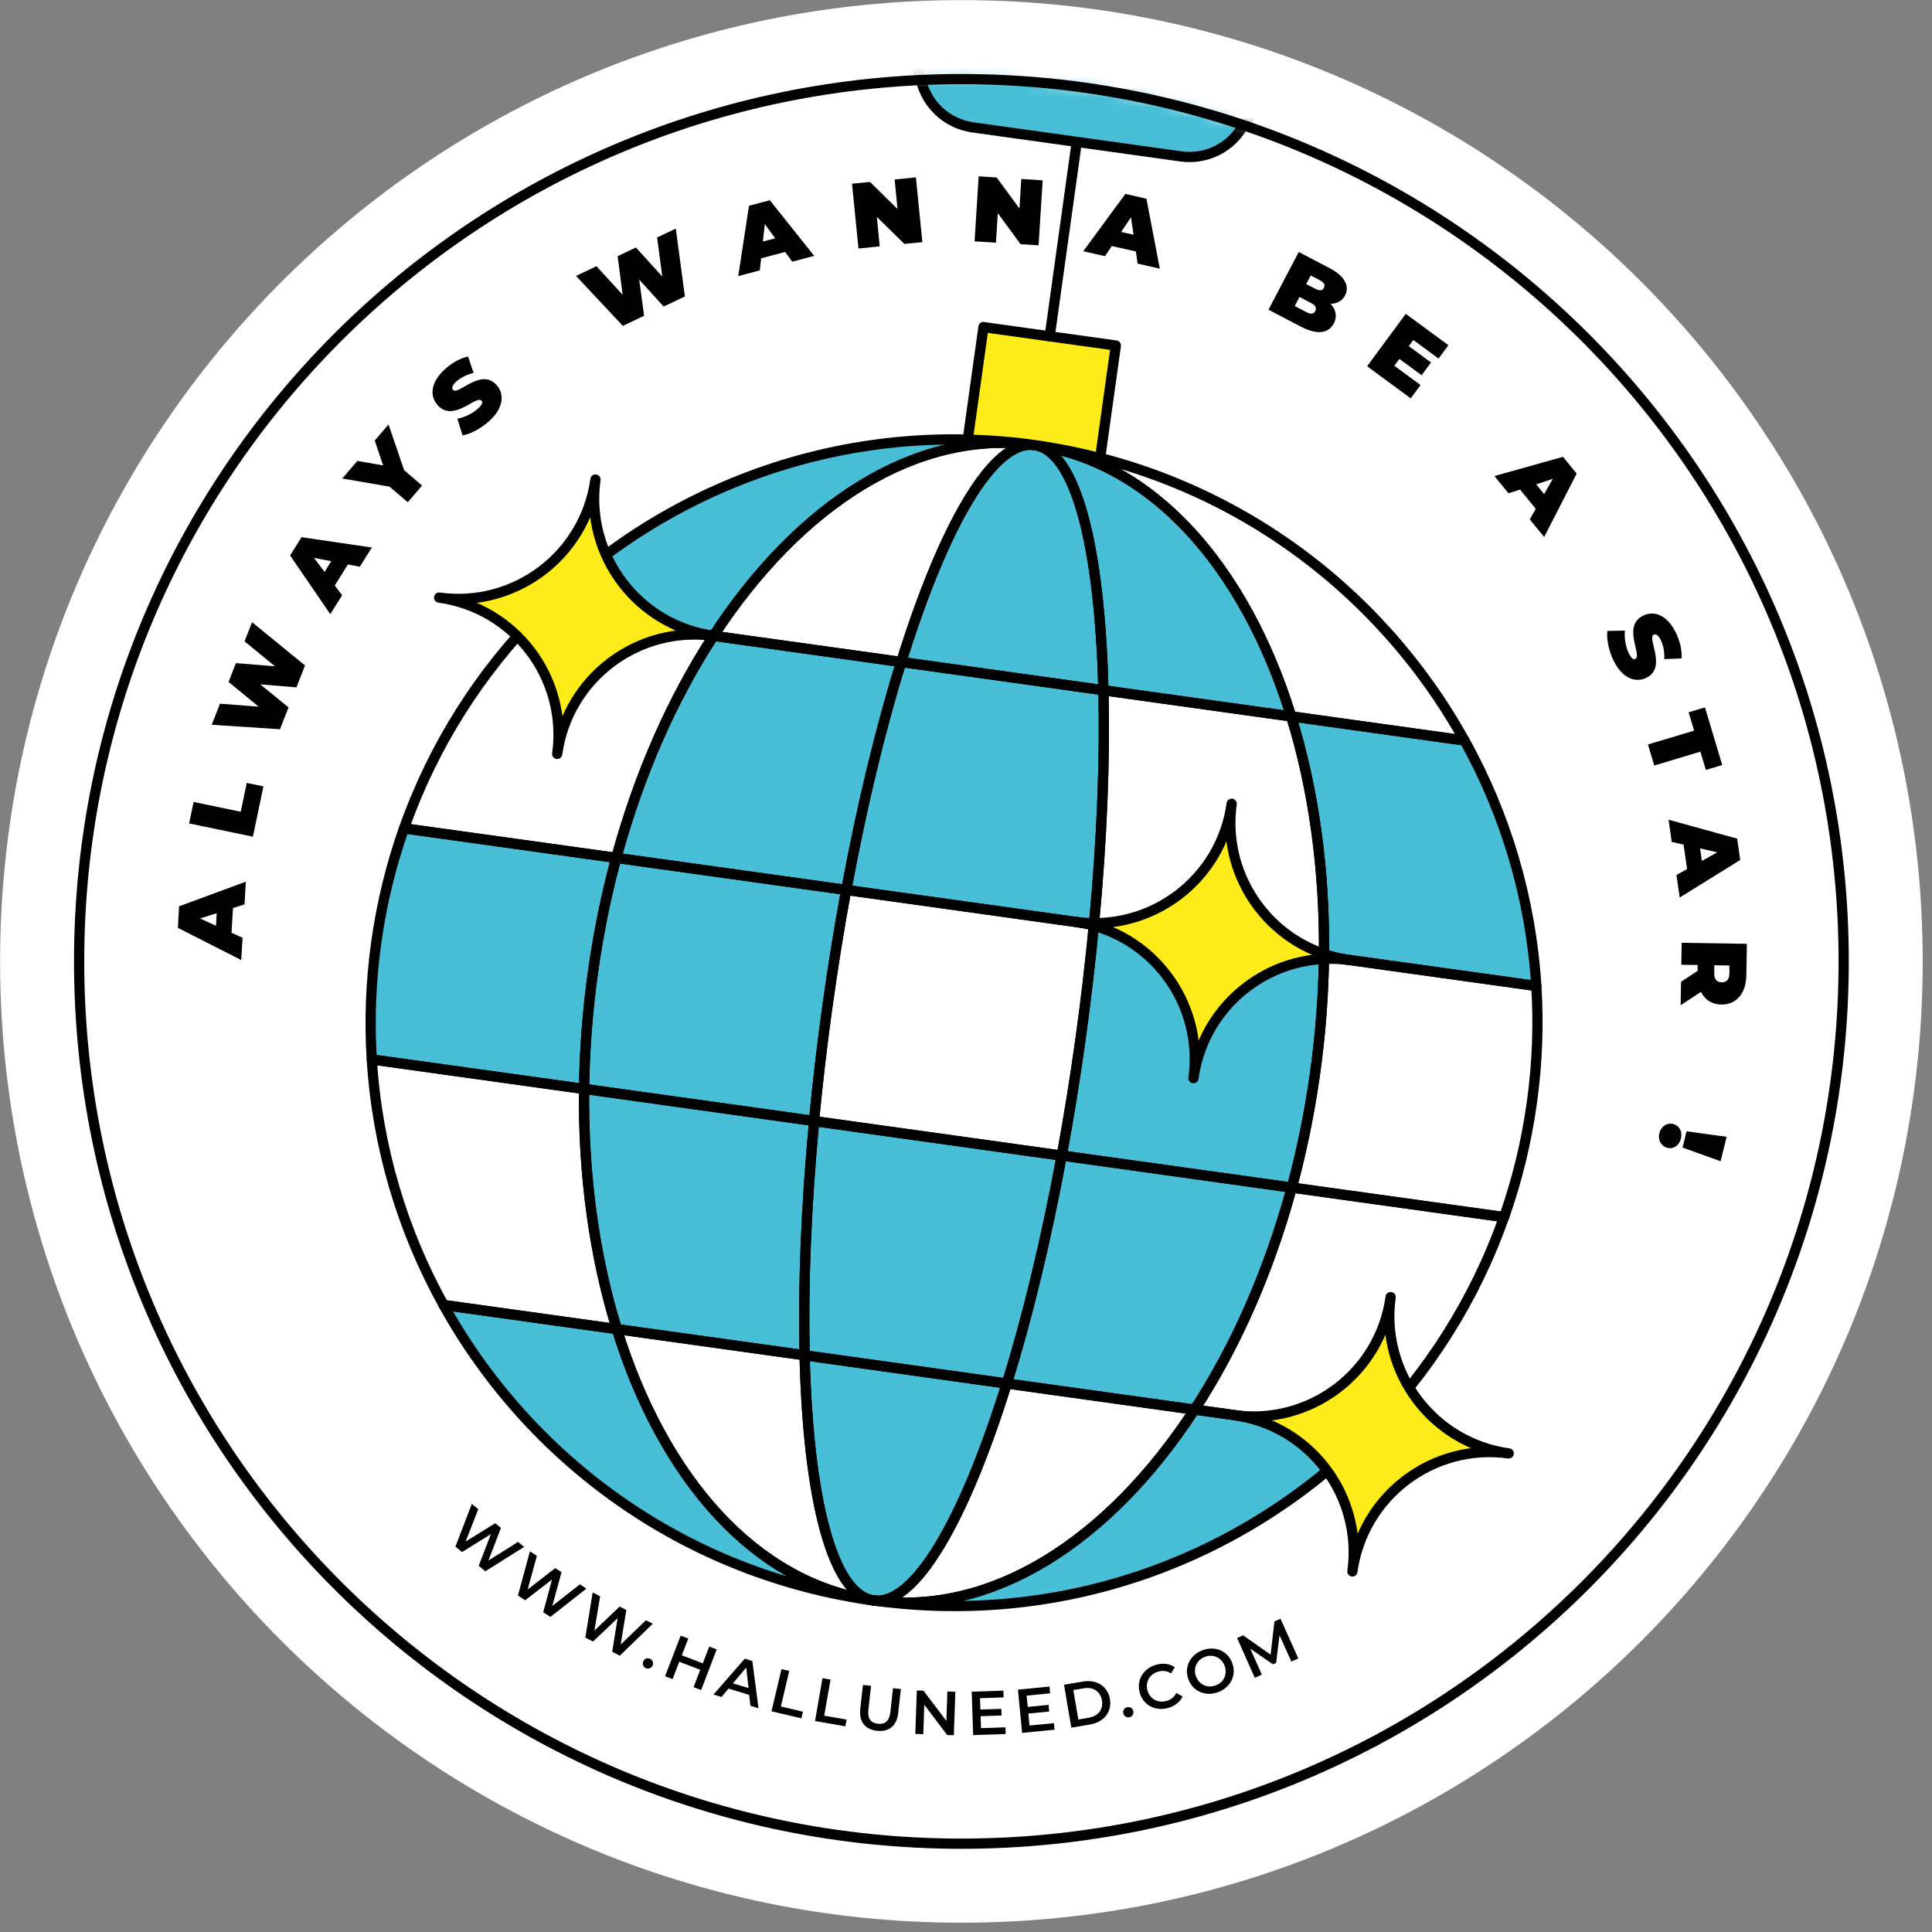 <svg width="189" height="189" viewBox="0 0 189 189" fill="none" xmlns="http://www.w3.org/2000/svg">
<rect x="0" y="0" width="189" height="189" fill="#808080" stroke="none"/>
<g clip-path="url(#clip0_59_844)">
<path d="M94.05 188.09C145.987 188.09 188.09 145.987 188.09 94.05C188.09 42.113 145.987 0.01 94.05 0.01C42.113 0.01 0.01 42.113 0.01 94.05C0.01 145.987 42.113 188.09 94.05 188.09Z" fill="white"/>
<mask id="mask0_59_844" style="mask-type:luminance" maskUnits="userSpaceOnUse" x="7" y="7" width="174" height="174">
<path d="M94.05 180.36C141.718 180.36 180.36 141.718 180.36 94.05C180.36 46.382 141.718 7.74 94.05 7.74C46.383 7.74 7.74 46.382 7.74 94.05C7.74 141.718 46.383 180.36 94.05 180.36Z" fill="white"/>
</mask>
<g mask="url(#mask0_59_844)">
<path d="M57.141 106.53L36.371 103.64C36.901 112.23 39.371 120.4 43.391 127.66L60.341 130.02C58.171 123.02 57.031 115.03 57.131 106.53H57.141Z" fill="white"/>
<path d="M58.01 95.13C58.55 91.26 59.32 87.51 60.29 83.93L39.52 81.04C38.27 84.59 37.35 88.31 36.81 92.18C36.27 96.05 36.13 99.89 36.37 103.64L57.14 106.53C57.19 102.81 57.47 99 58.01 95.13Z" fill="#48BED7"/>
<path d="M60.341 130.02L43.391 127.66C51.791 142.82 66.961 153.99 85.451 156.57C73.891 154.96 64.871 144.65 60.341 130.03V130.02Z" fill="#48BED7"/>
<path d="M126.31 70.08L143.26 72.44C134.86 57.28 119.69 46.11 101.2 43.53C112.76 45.14 121.78 55.45 126.31 70.07V70.08Z" fill="white"/>
<path d="M101.2 43.54C82.71 40.96 65.06 47.56 52.84 59.85L69.79 62.21C78.15 49.38 89.64 41.93 101.2 43.54Z" fill="#48BED7"/>
<path d="M69.8 62.2L52.85 59.84C47 65.72 42.39 72.91 39.53 81.03L60.3 83.92C62.52 75.72 65.8 68.34 69.81 62.2H69.8Z" fill="white"/>
<path d="M85.45 156.56C103.94 159.14 121.59 152.54 133.81 140.25L116.86 137.89C108.5 150.72 97.01 158.17 85.45 156.56Z" fill="#48BED7"/>
<path d="M116.861 137.9L133.811 140.26C139.661 134.38 144.271 127.19 147.131 119.07L126.361 116.18C124.141 124.38 120.861 131.76 116.851 137.9H116.861Z" fill="white"/>
<path d="M128.651 104.97C128.111 108.84 127.341 112.59 126.371 116.17L147.141 119.06C148.391 115.51 149.311 111.79 149.851 107.91C150.391 104.04 150.531 100.2 150.291 96.45L129.521 93.56C129.471 97.28 129.191 101.09 128.651 104.96V104.97Z" fill="white"/>
<path d="M126.311 70.08C128.481 77.08 129.621 85.07 129.521 93.57L150.291 96.46C149.761 87.87 147.291 79.7 143.271 72.44L126.321 70.08H126.311Z" fill="#48BED7"/>
<path d="M105.691 101.77C105.151 105.64 104.541 109.41 103.871 113.04L126.371 116.18C127.341 112.59 128.111 108.85 128.651 104.98C129.191 101.11 129.471 97.3 129.521 93.58L107.021 90.44C106.671 94.11 106.231 97.91 105.691 101.78V101.77Z" fill="#48BED7"/>
<path d="M98.49 135.34L116.86 137.9C120.86 131.76 124.14 124.38 126.37 116.18L103.87 113.04C102.33 121.34 100.49 128.91 98.5 135.34H98.49Z" fill="#48BED7"/>
<path d="M80.96 98.33C81.5 94.46 82.11 90.69 82.78 87.06L60.28 83.92C59.31 87.51 58.54 91.25 58 95.12C57.46 98.99 57.18 102.8 57.13 106.52L79.63 109.66C79.98 105.99 80.42 102.19 80.96 98.32V98.33Z" fill="#48BED7"/>
<path d="M57.14 106.53C57.04 115.03 58.18 123.02 60.35 130.02L78.72 132.58C78.56 125.86 78.85 118.07 79.65 109.66L57.15 106.52L57.14 106.53Z" fill="#48BED7"/>
<path d="M88.16 64.76L69.79 62.2C65.79 68.34 62.51 75.72 60.28 83.92L82.78 87.06C84.32 78.76 86.16 71.19 88.15 64.76H88.16Z" fill="#48BED7"/>
<path d="M107.02 90.44L129.52 93.58C129.62 85.08 128.48 77.09 126.31 70.09L107.94 67.53C108.1 74.25 107.81 82.04 107.01 90.45L107.02 90.44Z" fill="white"/>
<path d="M78.71 132.58L60.34 130.02C64.87 144.64 73.89 154.95 85.45 156.56C81.41 156 79.05 146.62 78.71 132.58Z" fill="white"/>
<path d="M116.86 137.9L98.49 135.34C94.32 148.75 89.49 157.13 85.45 156.57C97.01 158.18 108.5 150.73 116.86 137.9Z" fill="white"/>
<path d="M107.94 67.52L126.31 70.08C121.78 55.46 112.76 45.15 101.2 43.54C105.24 44.1 107.6 53.48 107.94 67.52Z" fill="#48BED7"/>
<path d="M69.8 62.2L88.17 64.76C92.34 51.35 97.17 42.97 101.21 43.53C89.65 41.92 78.16 49.37 69.8 62.2Z" fill="white"/>
<path d="M80.96 98.33C80.42 102.2 79.98 105.99 79.63 109.67L103.86 113.05C104.53 109.42 105.14 105.65 105.68 101.78C106.22 97.91 106.66 94.12 107.01 90.44L82.78 87.06C82.11 90.69 81.5 94.46 80.96 98.33Z" fill="white"/>
<path d="M107.02 90.44C107.81 82.04 108.11 74.25 107.95 67.52L88.17 64.76C86.17 71.18 84.33 78.76 82.8 87.06L107.03 90.44H107.02Z" fill="#48BED7"/>
<path d="M98.49 135.34L78.71 132.58C79.05 146.62 81.41 156 85.45 156.56C89.49 157.12 94.32 148.74 98.49 135.33V135.34Z" fill="#48BED7"/>
<path d="M79.641 109.67C78.85 118.07 78.55 125.86 78.71 132.59L98.49 135.35C100.491 128.93 102.331 121.35 103.861 113.05L79.63 109.67H79.641Z" fill="#48BED7"/>
<path d="M88.16 64.76L107.94 67.52C107.6 53.48 105.24 44.1 101.2 43.54C97.16 42.98 92.33 51.36 88.16 64.77V64.76Z" fill="#48BED7"/>
<path d="M57.141 106.53L36.371 103.64C36.901 112.23 39.371 120.4 43.391 127.66L60.341 130.02C58.171 123.02 57.031 115.03 57.131 106.53H57.141Z" stroke="#010101" stroke-linecap="round" stroke-linejoin="round"/>
<path d="M58.01 95.13C58.55 91.26 59.32 87.51 60.29 83.93L39.52 81.04C38.27 84.59 37.35 88.31 36.81 92.18C36.27 96.05 36.13 99.89 36.37 103.64L57.14 106.53C57.19 102.81 57.47 99 58.01 95.13Z" stroke="#010101" stroke-linecap="round" stroke-linejoin="round"/>
<path d="M60.341 130.02L43.391 127.66C51.791 142.82 66.961 153.99 85.451 156.57C73.891 154.96 64.871 144.65 60.341 130.03V130.02Z" stroke="#010101" stroke-linecap="round" stroke-linejoin="round"/>
<path d="M126.31 70.08L143.26 72.44C134.86 57.28 119.69 46.11 101.2 43.53C112.76 45.14 121.78 55.45 126.31 70.07V70.08Z" stroke="#010101" stroke-linecap="round" stroke-linejoin="round"/>
<path d="M101.2 43.54C82.71 40.96 65.06 47.56 52.84 59.85L69.79 62.21C78.15 49.38 89.64 41.93 101.2 43.54Z" stroke="#010101" stroke-linecap="round" stroke-linejoin="round"/>
<path d="M69.8 62.2L52.85 59.84C47 65.72 42.39 72.91 39.53 81.03L60.3 83.92C62.52 75.72 65.8 68.34 69.81 62.2H69.8Z" stroke="#010101" stroke-linecap="round" stroke-linejoin="round"/>
<path d="M85.45 156.56C103.94 159.14 121.59 152.54 133.81 140.25L116.86 137.89C108.5 150.72 97.01 158.17 85.45 156.56Z" stroke="#010101" stroke-linecap="round" stroke-linejoin="round"/>
<path d="M116.861 137.9L133.811 140.26C139.661 134.38 144.271 127.19 147.131 119.07L126.361 116.18C124.141 124.38 120.861 131.76 116.851 137.9H116.861Z" stroke="#010101" stroke-linecap="round" stroke-linejoin="round"/>
<path d="M128.651 104.97C128.111 108.84 127.341 112.59 126.371 116.17L147.141 119.06C148.391 115.51 149.311 111.79 149.851 107.91C150.391 104.04 150.531 100.2 150.291 96.45L129.521 93.56C129.471 97.28 129.191 101.09 128.651 104.96V104.97Z" stroke="#010101" stroke-linecap="round" stroke-linejoin="round"/>
<path d="M126.311 70.08C128.481 77.08 129.621 85.07 129.521 93.57L150.291 96.46C149.761 87.87 147.291 79.7 143.271 72.44L126.321 70.08H126.311Z" stroke="#010101" stroke-linecap="round" stroke-linejoin="round"/>
<path d="M105.691 101.77C105.151 105.64 104.541 109.41 103.871 113.04L126.371 116.18C127.341 112.59 128.111 108.85 128.651 104.98C129.191 101.11 129.471 97.3 129.521 93.58L107.021 90.44C106.671 94.11 106.231 97.91 105.691 101.78V101.77Z" stroke="#010101" stroke-linecap="round" stroke-linejoin="round"/>
<path d="M98.49 135.34L116.86 137.9C120.86 131.76 124.14 124.38 126.37 116.18L103.87 113.04C102.33 121.34 100.49 128.91 98.5 135.34H98.49Z" stroke="#010101" stroke-linecap="round" stroke-linejoin="round"/>
<path d="M80.96 98.33C81.5 94.46 82.11 90.69 82.78 87.06L60.28 83.92C59.31 87.51 58.54 91.25 58 95.12C57.46 98.99 57.18 102.8 57.13 106.52L79.63 109.66C79.98 105.99 80.42 102.19 80.96 98.32V98.33Z" stroke="#010101" stroke-linecap="round" stroke-linejoin="round"/>
<path d="M57.14 106.53C57.04 115.03 58.18 123.02 60.35 130.02L78.72 132.58C78.56 125.86 78.85 118.07 79.65 109.66L57.15 106.52L57.14 106.53Z" stroke="#010101" stroke-linecap="round" stroke-linejoin="round"/>
<path d="M88.16 64.76L69.79 62.2C65.79 68.34 62.51 75.72 60.28 83.92L82.78 87.06C84.32 78.76 86.16 71.19 88.15 64.76H88.16Z" stroke="#010101" stroke-linecap="round" stroke-linejoin="round"/>
<path d="M107.02 90.44L129.52 93.58C129.62 85.08 128.48 77.09 126.31 70.09L107.94 67.53C108.1 74.25 107.81 82.04 107.01 90.45L107.02 90.44Z" stroke="#010101" stroke-linecap="round" stroke-linejoin="round"/>
<path d="M78.71 132.58L60.34 130.02C64.87 144.64 73.89 154.95 85.45 156.56C81.41 156 79.05 146.62 78.71 132.58Z" stroke="#010101" stroke-linecap="round" stroke-linejoin="round"/>
<path d="M116.86 137.9L98.49 135.34C94.32 148.75 89.49 157.13 85.45 156.57C97.01 158.18 108.5 150.73 116.86 137.9Z" stroke="#010101" stroke-linecap="round" stroke-linejoin="round"/>
<path d="M107.94 67.52L126.31 70.08C121.78 55.46 112.76 45.15 101.2 43.54C105.24 44.1 107.6 53.48 107.94 67.52Z" stroke="#010101" stroke-linecap="round" stroke-linejoin="round"/>
<path d="M69.8 62.2L88.17 64.76C92.34 51.35 97.17 42.97 101.21 43.53C89.65 41.92 78.16 49.37 69.8 62.2Z" stroke="#010101" stroke-linecap="round" stroke-linejoin="round"/>
<path d="M80.96 98.33C80.42 102.2 79.98 105.99 79.63 109.67L103.86 113.05C104.53 109.42 105.14 105.65 105.68 101.78C106.22 97.91 106.66 94.12 107.01 90.44L82.78 87.06C82.11 90.69 81.5 94.46 80.96 98.33Z" stroke="#010101" stroke-linecap="round" stroke-linejoin="round"/>
<path d="M107.02 90.44C107.81 82.04 108.11 74.25 107.95 67.52L88.17 64.76C86.17 71.18 84.33 78.76 82.8 87.06L107.03 90.44H107.02Z" stroke="#010101" stroke-linecap="round" stroke-linejoin="round"/>
<path d="M98.49 135.34L78.71 132.58C79.05 146.62 81.41 156 85.45 156.56C89.49 157.12 94.32 148.74 98.49 135.33V135.34Z" stroke="#010101" stroke-linecap="round" stroke-linejoin="round"/>
<path d="M79.641 109.67C78.85 118.07 78.55 125.86 78.71 132.59L98.49 135.35C100.491 128.93 102.331 121.35 103.861 113.05L79.63 109.67H79.641Z" stroke="#010101" stroke-linecap="round" stroke-linejoin="round"/>
<path d="M88.16 64.76L107.94 67.52C107.6 53.48 105.24 44.1 101.2 43.54C97.16 42.98 92.33 51.36 88.16 64.77V64.76Z" stroke="#010101" stroke-linecap="round" stroke-linejoin="round"/>
<path d="M96.21 31.99L94.67 43.01C96.83 43.06 99.01 43.23 101.2 43.54C103.39 43.85 105.53 44.28 107.62 44.82L109.16 33.8L96.21 32V31.99Z" fill="#FEEB1A"/>
<path d="M96.21 31.99L94.67 43.01C96.83 43.06 99.01 43.23 101.2 43.54C103.39 43.85 105.53 44.28 107.62 44.82L109.16 33.8L96.21 32V31.99Z" stroke="#010101" stroke-linecap="round" stroke-linejoin="round"/>
<path d="M102.69 32.89L105.34 13.87" stroke="#010101" stroke-linecap="round" stroke-linejoin="round"/>
<path d="M125.75 6.28L87.78 0.99L90.25 8.38C90.98 10.56 92.88 12.14 95.16 12.46L115.52 15.3C117.8 15.62 120.06 14.62 121.35 12.72L125.75 6.28Z" fill="#48BED7"/>
<path d="M125.75 6.28L87.78 0.99L90.25 8.38C90.98 10.56 92.88 12.14 95.16 12.46L115.52 15.3C117.8 15.62 120.06 14.62 121.35 12.72L125.75 6.28Z" stroke="#010101" stroke-linecap="round" stroke-linejoin="round"/>
<path d="M69.8 62.2C62.391 61.17 57.221 54.32 58.251 46.91C57.221 54.32 50.37 59.49 42.96 58.46C50.37 59.49 55.54 66.34 54.51 73.75C55.54 66.34 62.391 61.17 69.8 62.2Z" fill="#FEEB1A"/>
<path d="M69.8 62.2C62.391 61.17 57.221 54.32 58.251 46.91C57.221 54.32 50.37 59.49 42.96 58.46C50.37 59.49 55.54 66.34 54.51 73.75C55.54 66.34 62.391 61.17 69.8 62.2Z" stroke="#010101" stroke-linecap="round" stroke-linejoin="round"/>
<path d="M132.04 93.92C124.63 92.89 119.46 86.04 120.49 78.63C119.46 86.04 112.61 91.21 105.2 90.18C112.61 91.21 117.78 98.06 116.75 105.47C117.78 98.06 124.63 92.89 132.04 93.92Z" fill="#FEEB1A"/>
<path d="M132.04 93.92C124.63 92.89 119.46 86.04 120.49 78.63C119.46 86.04 112.61 91.21 105.2 90.18C112.61 91.21 117.78 98.06 116.75 105.47C117.78 98.06 124.63 92.89 132.04 93.92Z" stroke="#010101" stroke-linecap="round" stroke-linejoin="round"/>
<path d="M147.59 142.18C140.18 141.15 135.01 134.3 136.04 126.89C135.01 134.3 128.16 139.47 120.75 138.44C128.16 139.47 133.33 146.32 132.3 153.73C133.33 146.32 140.18 141.15 147.59 142.18Z" fill="#FEEB1A"/>
<path d="M147.59 142.18C140.18 141.15 135.01 134.3 136.04 126.89C135.01 134.3 128.16 139.47 120.75 138.44C128.16 139.47 133.33 146.32 132.3 153.73C133.33 146.32 140.18 141.15 147.59 142.18Z" stroke="#010101" stroke-linecap="round" stroke-linejoin="round"/>
</g>
<path d="M22.79 88.83L22.65 91.25L23.73 91.74L23.6 93.92L17.4 90.77L17.52 88.66L24.05 86.25L23.92 88.47L22.79 88.83ZM21.21 89.33L19.57 89.85L21.13 90.56L21.2 89.32L21.21 89.33Z" fill="#010101"/>
<path d="M18.5 80.56L18.94 78.45L23.55 79.41L24.14 76.59L25.77 76.93L24.74 81.85L18.49 80.55L18.5 80.56Z" fill="#010101"/>
<path d="M24.66 60.87L29.84 65.1L29 67.24L25.46 66.95L28.23 69.2L27.39 71.34L20.71 70.9L21.52 68.84L25.3 69.13L22.36 66.71L23.08 64.87L26.9 65.18L23.92 62.74L24.67 60.84L24.66 60.87Z" fill="#010101"/>
<path d="M34.03 55.22L32.75 57.28L33.47 58.23L32.31 60.08L28.38 54.34L29.5 52.55L36.38 53.56L35.2 55.44L34.03 55.22ZM32.41 54.9L30.72 54.58L31.75 55.95L32.4 54.9H32.41Z" fill="#010101"/>
<path d="M39.53 45.99L41.29 47.5L39.89 49.13L38.11 47.61L33.48 46.81L34.96 45.09L37.48 45.53L36.66 43.1L38.01 41.52L39.53 45.99Z" fill="#010101"/>
<path d="M45.25 42.59L44.74 40.96C45.43 40.83 46.18 40.48 46.71 40.01C47.17 39.61 47.25 39.37 47.11 39.2C46.58 38.6 44.35 41.4 42.79 39.61C42.01 38.72 42.12 37.34 43.61 36.04C44.25 35.48 45.04 35.03 45.79 34.88L46.33 36.48C45.65 36.65 45.1 36.93 44.68 37.29C44.21 37.7 44.18 37.97 44.32 38.14C44.82 38.72 47.06 35.92 48.6 37.69C49.37 38.57 49.27 39.96 47.78 41.26C46.98 41.96 45.99 42.47 45.26 42.59H45.25Z" fill="#010101"/>
<path d="M66.11 22.36L67 29L64.92 29.99L62.53 27.35L63.01 30.89L60.93 31.88L56.35 26.99L58.35 26.04L60.91 28.84L60.42 25.06L62.21 24.21L64.79 27.05L64.28 23.23L66.12 22.36H66.11Z" fill="#010101"/>
<path d="M76.8 24.65L74.46 25.27L74.33 26.45L72.22 27.01L73.27 20.13L75.31 19.59L79.65 25.03L77.5 25.6L76.8 24.64V24.65ZM75.83 23.31L74.82 21.92L74.63 23.63L75.83 23.31Z" fill="#010101"/>
<path d="M89.6 17.35L90.23 23.69L88.47 23.86L85.78 21.22L86.06 24.1L83.98 24.31L83.35 17.97L85.11 17.8L87.8 20.44L87.52 17.56L89.6 17.35Z" fill="#010101"/>
<path d="M102 17.64L101.6 24L99.84 23.89L97.61 20.85L97.43 23.74L95.34 23.61L95.74 17.25L97.5 17.36L99.73 20.4L99.91 17.51L102 17.64Z" fill="#010101"/>
<path d="M111.12 24.6L108.76 24.07L108.1 25.06L105.97 24.58L110.09 18.97L112.15 19.44L113.46 26.28L111.29 25.79L111.12 24.61V24.6ZM110.89 22.96L110.64 21.26L109.68 22.69L110.89 22.96Z" fill="#010101"/>
<path d="M130.47 31.65C129.95 32.64 128.82 32.77 127.27 31.96L124.09 30.3L127.05 24.65L130.07 26.23C131.63 27.04 132.03 28.05 131.58 28.9C131.31 29.42 130.81 29.72 130.16 29.71C130.7 30.3 130.83 30.98 130.48 31.65H130.47ZM128.67 30.42C128.82 30.13 128.69 29.87 128.27 29.65L127.12 29.05L126.66 29.94L127.81 30.54C128.23 30.76 128.52 30.72 128.67 30.43V30.42ZM128.22 26.95L127.78 27.79L128.67 28.25C129.1 28.47 129.37 28.43 129.51 28.16C129.65 27.89 129.54 27.64 129.11 27.41L128.22 26.95Z" fill="#010101"/>
<path d="M138.97 37.66L138.01 38.97L133.74 35.83L137.52 30.7L141.69 33.77L140.73 35.08L138.26 33.26L137.82 33.86L139.99 35.46L139.07 36.71L136.9 35.11L136.4 35.78L138.97 37.67V37.66Z" fill="#010101"/>
<path d="M150.23 49.77L148.7 47.89L147.57 48.26L146.19 46.57L152.9 44.69L154.24 46.33L151.06 52.53L149.65 50.81L150.24 49.77H150.23ZM151.06 48.33L151.91 46.84L150.28 47.38L151.06 48.34V48.33Z" fill="#010101"/>
<path d="M157.25 61.72L158.96 61.69C158.89 62.39 159.02 63.21 159.31 63.85C159.57 64.4 159.77 64.55 159.97 64.46C160.7 64.12 158.63 61.2 160.79 60.2C161.86 59.7 163.16 60.2 163.99 61.99C164.35 62.77 164.56 63.65 164.5 64.41L162.81 64.48C162.84 63.78 162.73 63.17 162.49 62.67C162.23 62.1 161.98 62 161.78 62.09C161.08 62.41 163.14 65.34 161.01 66.33C159.95 66.82 158.64 66.33 157.81 64.54C157.36 63.57 157.15 62.49 157.24 61.74L157.25 61.72Z" fill="#010101"/>
<path d="M165.73 71.47L165.19 69.68L166.79 69.2L168.48 74.84L166.88 75.32L166.34 73.53L161.83 74.89L161.21 72.83L165.72 71.48L165.73 71.47Z" fill="#010101"/>
<path d="M165.04 85.03L164.7 82.63L163.54 82.36L163.23 80.19L169.94 82.04L170.24 84.13L164.32 87.8L164 85.6L165.04 85.02V85.03ZM166.49 84.22L167.99 83.38L166.31 82.99L166.49 84.22Z" fill="#010101"/>
<path d="M166.07 94.98V94.4L164.48 94.38L164.51 92.23L170.89 92.33L170.84 95.4C170.81 97.18 169.86 98.29 168.39 98.27C167.47 98.26 166.78 97.81 166.4 97.03L164.41 98.34L164.45 96.04L166.07 94.98ZM169.18 95.24V94.45L167.7 94.43V95.21C167.68 95.8 167.96 96.09 168.42 96.1C168.88 96.1 169.17 95.83 169.18 95.24Z" fill="#010101"/>
<path d="M163.68 109.96C164.27 110.11 164.61 110.69 164.44 111.38C164.27 112.07 163.7 112.44 163.11 112.29C162.53 112.15 162.16 111.55 162.33 110.86C162.5 110.17 163.09 109.81 163.68 109.95V109.96ZM168.91 111.21L168.32 113.6L164.6 112.26L164.99 110.67L168.91 111.21Z" fill="#010101"/>
<path d="M51.27 151.33L47.48 153.71L46.83 153.18L48.02 150.08L45.2 151.83L44.55 151.3L46.16 147.12L46.79 147.64L45.55 150.8L48.45 149.01L49.01 149.47L47.78 152.66L50.68 150.84L51.26 151.32L51.27 151.33Z" fill="#010101"/>
<path d="M57.36 155.41L53.84 158.18L53.14 157.72L54 154.52L51.37 156.55L50.67 156.08L51.84 151.76L52.52 152.21L51.62 155.49L54.32 153.4L54.93 153.8L54.03 157.1L56.73 154.99L57.36 155.41Z" fill="#010101"/>
<path d="M63.85 158.85L60.63 161.97L59.89 161.58L60.42 158.3L58.01 160.59L57.26 160.2L57.98 155.78L58.71 156.16L58.15 159.51L60.62 157.16L61.27 157.5L60.72 160.88L63.19 158.5L63.86 158.85H63.85Z" fill="#010101"/>
<path d="M62.93 162.53C63.05 162.25 63.34 162.16 63.59 162.27C63.84 162.38 63.96 162.66 63.84 162.93C63.72 163.2 63.43 163.3 63.18 163.19C62.93 163.08 62.81 162.79 62.93 162.53Z" fill="#010101"/>
<path d="M70.11 161.36L68.59 165.33L67.85 165.05L68.5 163.35L66.45 162.56L65.8 164.26L65.06 163.98L66.59 160.01L67.33 160.29L66.7 161.93L68.75 162.72L69.38 161.08L70.12 161.36H70.11Z" fill="#010101"/>
<path d="M73.3 165.81L71.27 165.19L70.58 166.01L69.8 165.77L72.86 162.26L73.6 162.49L74.2 167.11L73.41 166.87L73.29 165.8L73.3 165.81ZM73.23 165.14L73 163.13L71.7 164.68L73.23 165.14Z" fill="#010101"/>
<path d="M76.44 163.28L77.21 163.46L76.39 166.94L78.55 167.45L78.4 168.1L75.47 167.41L76.45 163.28H76.44Z" fill="#010101"/>
<path d="M80.47 164.17L81.25 164.31L80.63 167.84L82.82 168.22L82.7 168.88L79.73 168.36L80.46 164.17H80.47Z" fill="#010101"/>
<path d="M84.15 167.22L84.42 164.83L85.21 164.92L84.95 167.27C84.85 168.14 85.2 168.56 85.89 168.63C86.57 168.71 87 168.37 87.1 167.51L87.36 165.15L88.13 165.23L87.86 167.62C87.72 168.85 86.95 169.44 85.8 169.32C84.64 169.19 84.02 168.44 84.16 167.21L84.15 167.22Z" fill="#010101"/>
<path d="M93.46 165.5L93.31 169.75L92.66 169.73L90.42 166.77L90.32 169.65L89.54 169.62L89.69 165.37L90.34 165.39L92.58 168.35L92.68 165.47L93.46 165.5Z" fill="#010101"/>
<path d="M98.36 168.97L98.38 169.63L95.2 169.74L95.06 165.49L98.16 165.39L98.18 166.05L95.87 166.13L95.91 167.24L97.96 167.17L97.98 167.82L95.93 167.89L95.97 169.06L98.37 168.98L98.36 168.97Z" fill="#010101"/>
<path d="M103.1 168.55L103.16 169.21L99.99 169.52L99.58 165.29L102.67 164.99L102.73 165.65L100.43 165.88L100.54 166.98L102.58 166.78L102.64 167.43L100.6 167.63L100.71 168.8L103.1 168.57V168.55Z" fill="#010101"/>
<path d="M104.1 164.81L105.93 164.5C107.29 164.27 108.36 164.95 108.58 166.21C108.79 167.47 108 168.46 106.64 168.7L104.8 169.01L104.09 164.81H104.1ZM106.5 168.04C107.44 167.88 107.95 167.21 107.8 166.34C107.65 165.47 106.95 165 106.02 165.16L105 165.33L105.49 168.21L106.51 168.04H106.5Z" fill="#010101"/>
<path d="M109.89 167.61C109.82 167.31 110 167.07 110.27 167.01C110.54 166.95 110.8 167.1 110.87 167.39C110.93 167.68 110.76 167.93 110.49 167.99C110.22 168.05 109.96 167.89 109.89 167.61Z" fill="#010101"/>
<path d="M111.49 165.56C111.16 164.34 111.86 163.2 113.12 162.85C113.79 162.67 114.43 162.75 114.93 163.1L114.56 163.7C114.17 163.46 113.76 163.4 113.33 163.52C112.48 163.75 112.03 164.51 112.25 165.36C112.48 166.2 113.26 166.63 114.11 166.4C114.54 166.28 114.86 166.03 115.07 165.62L115.69 165.96C115.43 166.51 114.92 166.9 114.25 167.09C113 167.43 111.82 166.8 111.49 165.57V165.56Z" fill="#010101"/>
<path d="M116.24 164.24C115.83 163.05 116.44 161.86 117.68 161.42C118.93 160.98 120.15 161.54 120.56 162.73C120.98 163.92 120.36 165.11 119.12 165.55C117.88 165.99 116.65 165.43 116.24 164.24ZM119.81 162.99C119.52 162.17 118.71 161.79 117.91 162.07C117.1 162.35 116.71 163.15 116.99 163.97C117.28 164.79 118.08 165.17 118.89 164.89C119.7 164.61 120.09 163.81 119.81 162.99Z" fill="#010101"/>
<path d="M126.33 162.54L125.17 159.97L124.84 162.67L124.52 162.81L122.31 161.28L123.44 163.82L122.75 164.13L121.02 160.24L121.61 159.98L124.3 161.87L124.67 158.62L125.27 158.36L127.01 162.24L126.33 162.54Z" fill="#010101"/>
<path d="M94.05 180.36C141.718 180.36 180.36 141.718 180.36 94.05C180.36 46.382 141.718 7.74 94.05 7.74C46.383 7.74 7.74 46.382 7.74 94.05C7.74 141.718 46.383 180.36 94.05 180.36Z" stroke="#010101" stroke-linecap="round" stroke-linejoin="round"/>
</g>
<defs>
<clipPath id="clip0_59_844">
<rect width="189" height="189" fill="white"/>
</clipPath>
</defs>
</svg>
